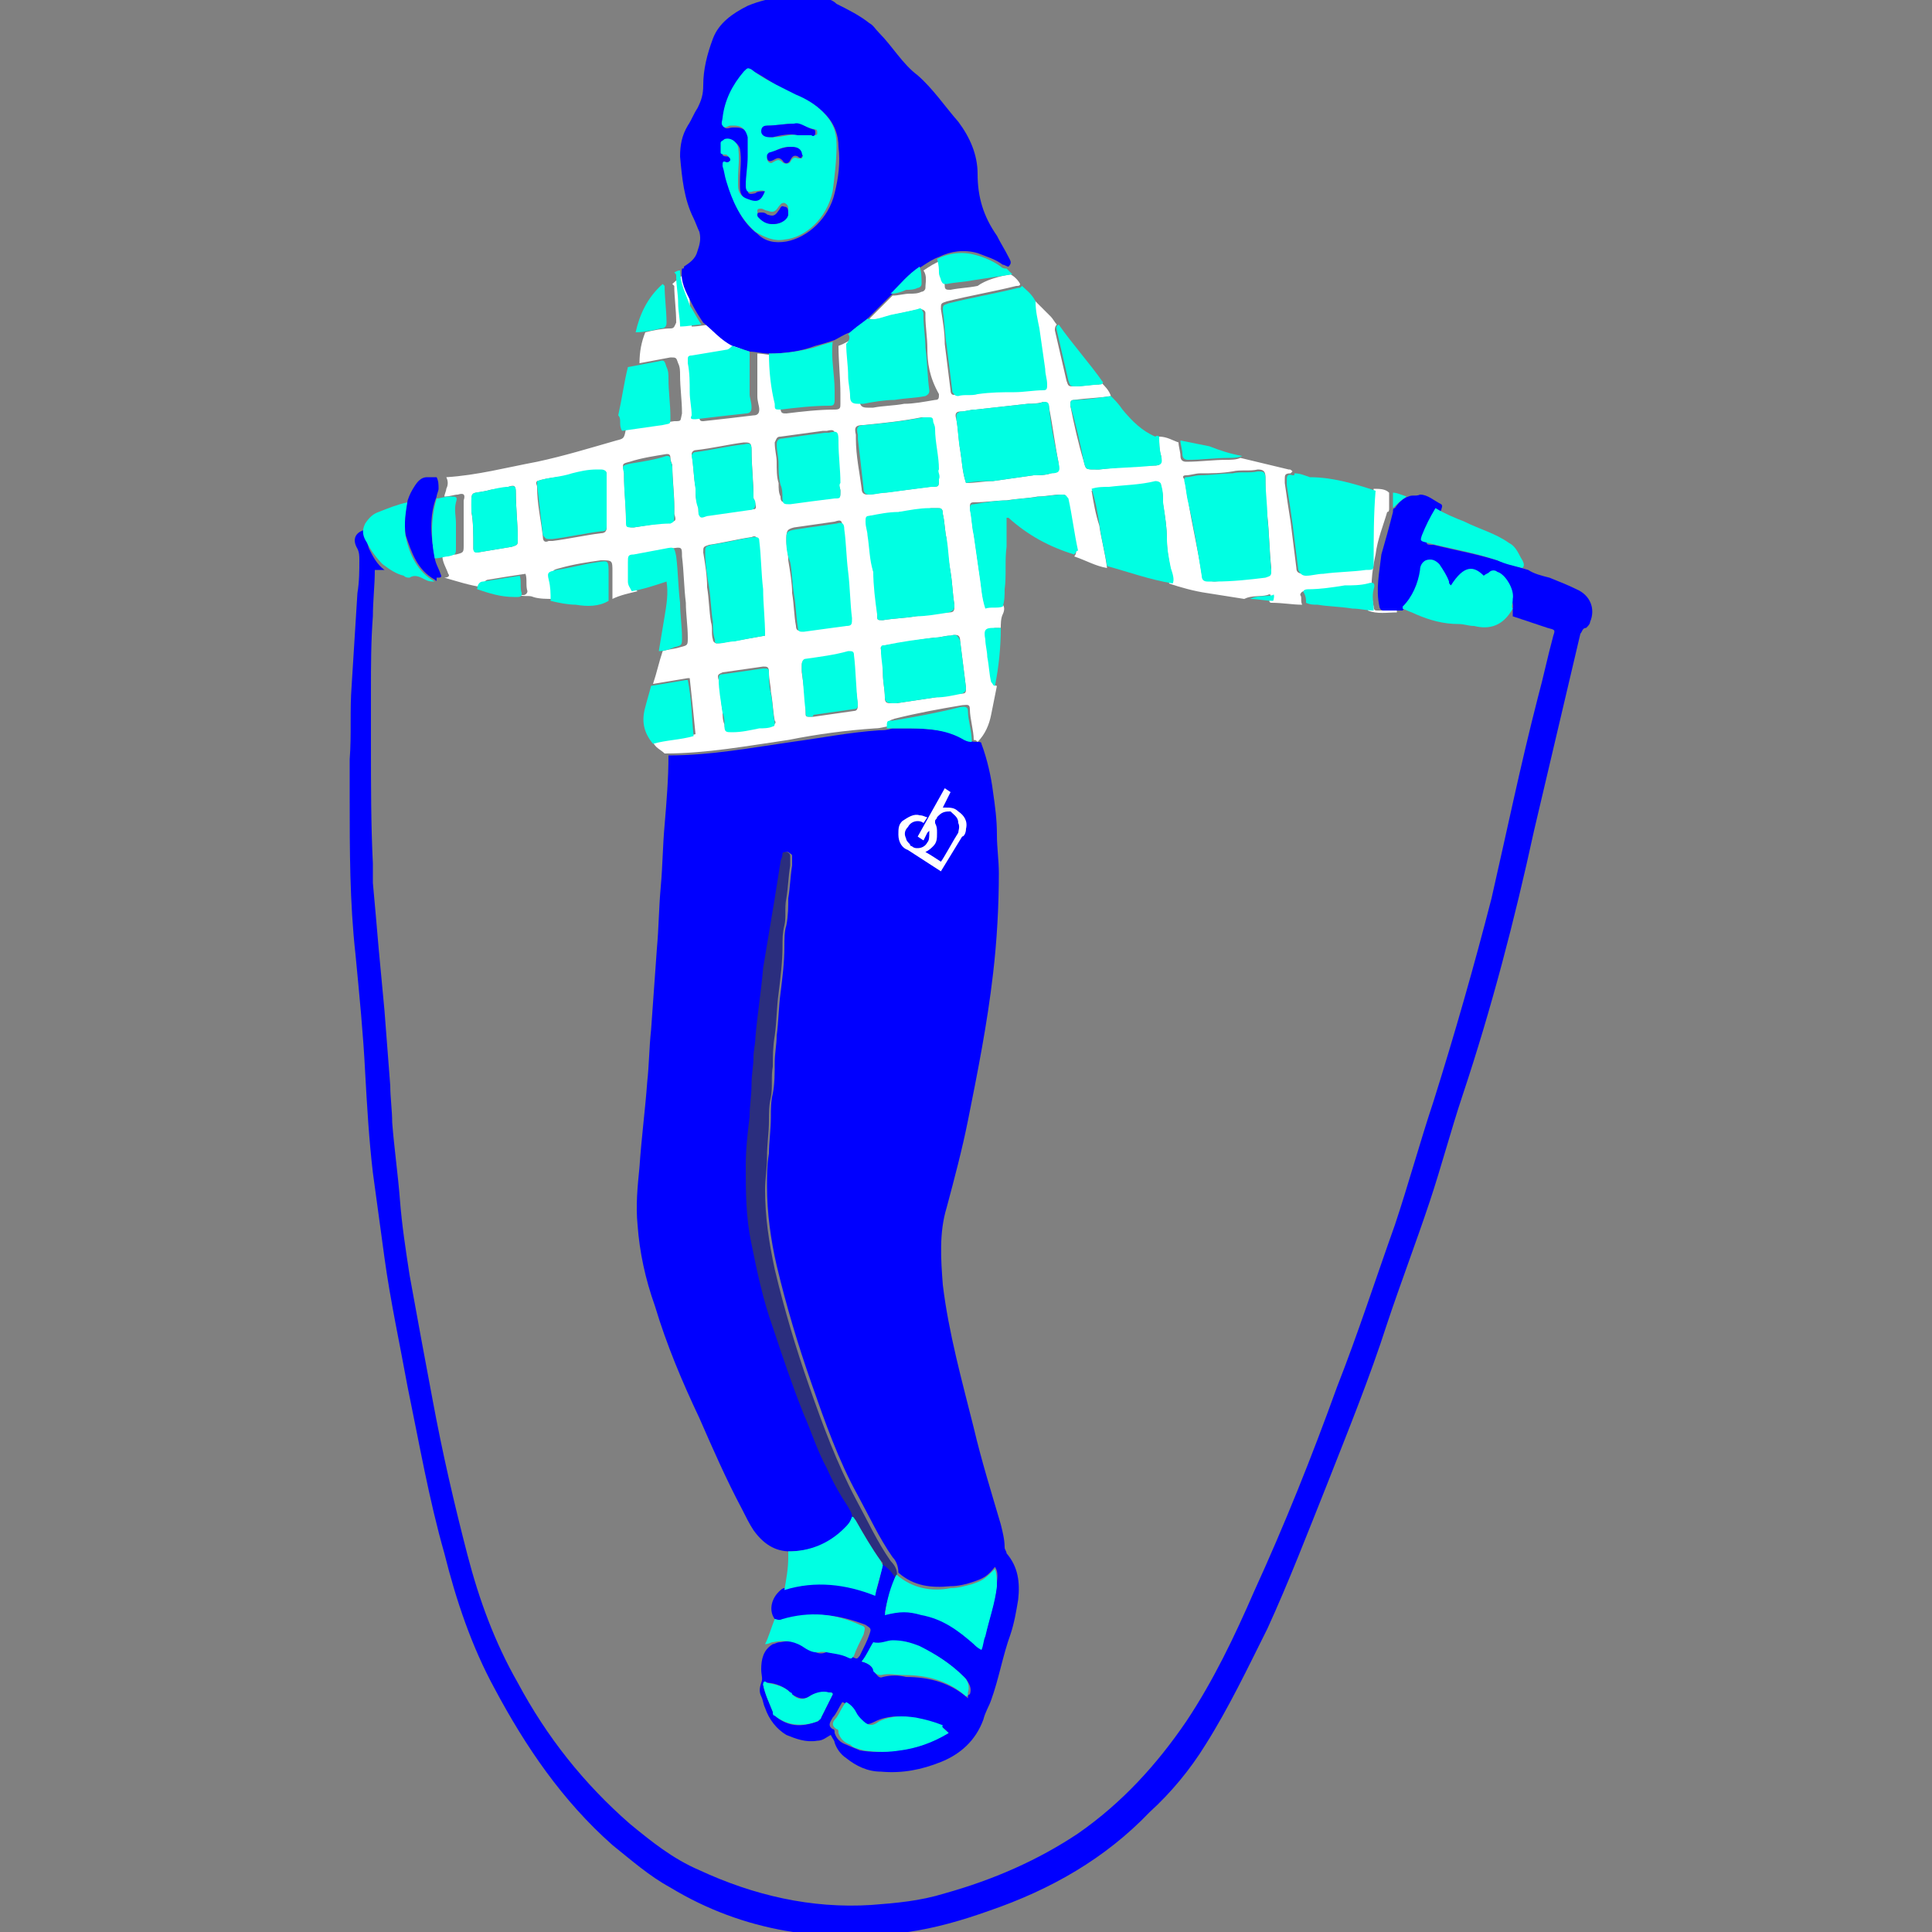 <?xml version="1.0" encoding="utf-8"?>
<!-- Generator: Adobe Illustrator 26.4.1, SVG Export Plug-In . SVG Version: 6.00 Build 0)  -->
<svg version="1.1" id="Layer_1" xmlns="http://www.w3.org/2000/svg" xmlns:xlink="http://www.w3.org/1999/xlink" x="0px" y="0px"
	 viewBox="0 0 100 100" style="enable-background:new 0 0 100 100;" xml:space="preserve">
<rect x="0" y="0" width="100" height="100" fill="#808080" stroke="none"/>
<style type="text/css">
	.st0{fill:#FFFFFF;}
	.st1{fill:#0000FF;}
	.st2{fill:#00FFE3;}
	.st3{fill:#2B2E7E;}
</style>
<g>
	<path class="st0" d="M24.4,26.5c0.1,0.5,0.1,1.2,0.1,1.9c0,0,0,0,0,0c0,0.1,0.1,0.2,0.2,0.2c0.6-0.1,1.2-0.2,1.8-0.3
		c0.3-0.1,0.3-0.1,0.3-0.4c0-0.8-0.1-1.6-0.1-2.4c0-0.4-0.1-0.4-0.4-0.3c-0.4,0.1-0.8,0.1-1.1,0.2C24.3,25.6,24.4,25.3,24.4,26.5
		 M37.2,35.2c0.1,0.5,0.1,1.1,0.2,1.6c0,0.2,0,0.5,0.1,0.7c0,0.3,0.1,0.3,0.4,0.3c0.5-0.1,0.9-0.1,1.4-0.2c0.2-0.1,0.5,0,0.7-0.1
		c0.1,0,0.2-0.1,0.1-0.2c-0.1-0.5-0.1-1-0.2-1.5c0-0.3-0.1-0.6-0.1-1c0-0.3-0.1-0.3-0.3-0.3c-0.7,0.1-1.4,0.2-2.1,0.3
		C37.2,34.9,37.1,34.9,37.2,35.2 M42,37.1c0,0,0.1,0,0.1,0c0.7-0.1,1.4-0.2,2.1-0.3c0.2,0,0.2-0.2,0.2-0.3c-0.1-0.8-0.2-1.7-0.2-2.5
		c0-0.2-0.1-0.3-0.3-0.2c-0.7,0.1-1.5,0.3-2.2,0.4c-0.2,0-0.2,0.1-0.2,0.3c0,0.1,0,0.2,0,0.3c0.1,0.7,0.2,1.4,0.2,2.1
		C41.7,37.1,41.7,37.1,42,37.1 M32.8,27.3c0.6-0.1,1.3-0.2,1.9-0.3c0.3,0,0.3-0.1,0.2-0.4c0-0.1,0-0.2,0-0.4c0-0.7-0.1-1.4-0.1-2.1
		c0-0.1-0.1-0.2-0.1-0.4c0-0.2-0.1-0.2-0.2-0.2c-0.6,0.1-1.3,0.2-1.9,0.4c-0.4,0.1-0.4,0.1-0.3,0.5c0,0.1,0,0.1,0,0.2
		c0,0.8,0.1,1.5,0.1,2.3C32.5,27.3,32.5,27.3,32.8,27.3 M39.1,26.1c0-0.1-0.1-0.2-0.1-0.4c0-0.8-0.1-1.6-0.1-2.4
		c0-0.4-0.1-0.4-0.4-0.4c-0.8,0.1-1.6,0.3-2.5,0.4c-0.1,0-0.2,0.1-0.2,0.2c0.1,0.6,0.1,1.2,0.2,1.7c0,0.3,0,0.6,0.1,0.9
		c0.1,0.2,0,0.4,0.1,0.5c0.2,0.1,0.3,0,0.5,0c0.7-0.1,1.4-0.2,2.1-0.3C39,26.4,39.2,26.4,39.1,26.1 M27.8,24.9c-0.1,0.1,0,0.2,0,0.3
		c0,0.9,0.2,1.7,0.3,2.6c0,0.2,0.1,0.3,0.3,0.2c0.1,0,0.1,0,0.2,0c0.8-0.1,1.7-0.3,2.5-0.4c0.2,0,0.3-0.1,0.3-0.3c0-0.6,0-1.2,0-1.8
		c0-0.3,0-0.6,0-0.9c0-0.2-0.1-0.3-0.3-0.2c-0.1,0-0.2,0-0.2,0c-0.4,0.1-0.8,0.1-1.3,0.2C29,24.7,28.4,24.7,27.8,24.9 M43.5,25.4
		c0-0.1-0.1-0.3-0.1-0.5c0-0.7-0.1-1.4-0.1-2.1c0,0,0-0.1,0-0.1c-0.1-0.4-0.1-0.5-0.5-0.4c-0.1,0-0.1,0-0.2,0
		c-0.7,0.1-1.5,0.2-2.2,0.3c-0.2,0-0.2,0.1-0.3,0.3c0,0.4,0.1,0.7,0.1,1c0,0.4,0,0.8,0.1,1.1c0,0.3,0,0.5,0.1,0.7
		c0,0.3,0.1,0.3,0.4,0.3c0.8-0.1,1.6-0.2,2.3-0.3C43.5,25.8,43.5,25.8,43.5,25.4 M46.2,36.4c0,0,0.1,0,0.2,0c0.7-0.1,1.3-0.2,2-0.3
		c0.5-0.1,0.9-0.2,1.4-0.2c0.2,0,0.2-0.1,0.2-0.3c-0.1-0.8-0.2-1.6-0.3-2.4c0-0.3-0.1-0.4-0.5-0.3c-0.3,0-0.5,0.1-0.8,0.1
		c-0.9,0.1-1.8,0.3-2.6,0.4c-0.3,0.1-0.2,0.1-0.2,0.3c0.1,0.4,0.1,0.8,0.1,1.2c0,0.4,0.1,0.8,0.1,1.2C45.8,36.4,45.9,36.4,46.2,36.4
		 M48.6,24.8c0-0.2-0.1-0.3-0.1-0.5c0-0.7-0.2-1.4-0.2-2.1c0-0.1-0.1-0.2-0.1-0.4c0-0.1-0.1-0.2-0.2-0.2c-0.1,0-0.2,0-0.3,0
		c-1,0.2-2,0.3-3,0.4c-0.4,0-0.5,0.1-0.4,0.5c0,0.1,0,0.1,0,0.2c0,0.9,0.2,1.8,0.3,2.6c0,0.2,0.1,0.3,0.3,0.3c0.3,0,0.6-0.1,0.9-0.1
		c0.8-0.1,1.6-0.2,2.3-0.3C48.6,25.2,48.6,25.2,48.6,24.8 M39.6,32.9c-0.1-0.9-0.1-1.7-0.2-2.4c-0.1-0.8-0.1-1.7-0.2-2.5
		c0-0.2-0.1-0.3-0.3-0.2c-0.7,0.1-1.5,0.3-2.2,0.4c-0.3,0.1-0.3,0.1-0.3,0.4c0.1,0.6,0.2,1.2,0.2,1.8c0.1,0.6,0.1,1.2,0.2,1.8
		c0.1,0.3,0,0.6,0.1,0.9c0,0.1,0.1,0.2,0.2,0.2c0.3,0,0.5-0.1,0.8-0.1C38.5,33.1,39,33,39.6,32.9 M40.7,28c0,0.3,0.1,0.6,0.1,1
		c0.1,0.6,0.2,1.2,0.2,1.7c0.1,0.6,0.1,1.2,0.2,1.7c0,0.2,0.1,0.3,0.3,0.2c0.7-0.1,1.5-0.2,2.2-0.3c0.3,0,0.3-0.1,0.3-0.4
		c-0.1-0.8-0.1-1.6-0.2-2.4c-0.1-0.7-0.1-1.4-0.2-2.2c0-0.4-0.1-0.4-0.4-0.3c-0.7,0.1-1.4,0.2-2.1,0.3C40.7,27.4,40.7,27.5,40.7,28
		 M50,25c0.5,0,1-0.1,1.4-0.1c0.7-0.1,1.4-0.2,2.1-0.3c0.3,0,0.6,0,0.9-0.1c0.4-0.1,0.4-0.1,0.4-0.5c-0.2-1-0.3-1.9-0.5-2.9
		c0-0.2-0.1-0.3-0.3-0.3c-0.3,0.1-0.6,0.1-0.8,0.1c-0.9,0.1-1.8,0.2-2.7,0.3c-0.3,0-0.5,0.1-0.8,0.1c-0.2,0-0.3,0.1-0.2,0.4
		c0.1,0.5,0.1,1,0.2,1.6C49.8,23.9,49.8,24.4,50,25 M62.9,30.1c0.8-0.1,1.7-0.2,2.6-0.3c0.3,0,0.3-0.1,0.3-0.4
		c-0.1-0.9-0.1-1.8-0.2-2.7c-0.1-0.7-0.1-1.3-0.1-2c0-0.3-0.1-0.4-0.4-0.4c-0.4,0.1-0.9,0-1.3,0.1c-0.6,0.1-1.1,0.1-1.7,0.1
		c-0.2,0-0.5,0.1-0.7,0.1c-0.2,0-0.2,0.1-0.1,0.2c0.1,0.4,0.1,0.7,0.2,1.1c0.2,1.3,0.5,2.5,0.7,3.8c0,0.2,0.1,0.3,0.3,0.3
		C62.7,30.1,62.8,30.1,62.9,30.1 M48.5,26.3c-0.1,0-0.2,0-0.3,0c-0.5,0.1-1.1,0.2-1.6,0.2c-0.5,0.1-1,0.2-1.5,0.2
		c-0.2,0-0.2,0.1-0.2,0.3c0,0.2,0.1,0.4,0.1,0.7c0.1,0.6,0.1,1.2,0.2,1.9c0.1,0.7,0.2,1.5,0.2,2.2c0,0.3,0,0.3,0.3,0.3
		c0.6-0.1,1.1-0.1,1.7-0.2c0.6-0.1,1.1-0.2,1.7-0.2c0.3,0,0.3-0.1,0.3-0.4c-0.1-0.6-0.1-1.1-0.2-1.7C49.1,29,49,28.4,49,27.9
		c-0.1-0.4-0.1-0.9-0.2-1.3C48.8,26.3,48.7,26.3,48.5,26.3 M52.3,14.2c0.2,0.1,0.4,0.3,0.5,0.5c0,0.1-0.1,0.1-0.2,0.1
		c-1.2,0.3-2.4,0.5-3.6,0.8c-0.3,0.1-0.3,0.1-0.3,0.4c0.1,0.6,0.2,1.2,0.2,1.8c0.1,0.8,0.2,1.6,0.3,2.4c0,0.2,0.1,0.3,0.3,0.2
		c0.3-0.1,0.7,0,1-0.1c0.6-0.1,1.2-0.1,1.9-0.1c0.5,0,1-0.1,1.5-0.1c0.2,0,0.2,0,0.2-0.3c0-0.3-0.1-0.5-0.1-0.8
		c-0.1-0.7-0.2-1.4-0.3-2.1c-0.1-0.5-0.2-0.9-0.2-1.4c0.3,0.3,0.6,0.6,0.9,0.9c0.1,0.1,0.2,0.3,0.3,0.4c-0.1,0.1-0.1,0.2-0.1,0.3
		c0.2,0.9,0.4,1.7,0.6,2.6c0.1,0.3,0.1,0.3,0.4,0.3c0.4,0,0.9-0.1,1.3-0.1c0,0,0.1-0.1,0.1-0.1c0.2,0.2,0.4,0.4,0.5,0.7
		c-0.6,0.1-1.2,0.1-1.9,0.2c-0.2,0-0.2,0.1-0.2,0.3c0.2,1,0.4,1.9,0.7,2.9c0.1,0.4,0.1,0.4,0.6,0.4c0.1,0,0.1,0,0.2,0
		c0.9-0.1,1.8-0.2,2.8-0.2c0.4,0,0.4-0.1,0.4-0.5c-0.1-0.3-0.1-0.6-0.1-1c0.4,0,0.7,0.2,1,0.3c0,0.2,0.1,0.5,0.1,0.7
		c0,0.2,0.1,0.3,0.3,0.3c0.7,0,1.4-0.1,2.1-0.1c0.2,0,0.5,0,0.7-0.1c0.8,0.2,1.7,0.4,2.5,0.6c0.1,0,0.1,0,0.2,0.1
		c0,0-0.1,0.1-0.1,0.1c-0.3,0-0.3,0.1-0.3,0.3c0,0.1,0,0.2,0,0.2c0.1,0.7,0.2,1.4,0.3,2c0.1,0.8,0.2,1.6,0.3,2.4
		c0,0.2,0.1,0.3,0.4,0.3c0.3,0,0.6-0.1,0.9-0.1c0.7,0,1.5-0.1,2.2-0.2c0.4,0,0.4,0,0.4-0.4c0-1.2,0-2.5,0.1-3.7c0.3,0,0.6,0,0.8,0.2
		c0,0.3,0,0.5,0,0.8c0,0.1,0,0.2-0.1,0.2c-0.2,0.7-0.5,1.4-0.6,2.2c-0.2,0.9-0.3,1.8-0.1,2.7c0,0.2,0.1,0.2,0.2,0.2c0.3,0,0.7,0,1,0
		c0,0,0,0,0,0.1c-0.5,0-1,0.1-1.5-0.1c0-0.3,0-0.7,0.1-1c0.1-0.2,0-0.3-0.3-0.3c-0.4,0.1-0.8,0.1-1.2,0.1c-0.6,0.1-1.3,0.2-1.9,0.2
		c-0.1,0-0.2,0.1-0.2,0.2c0.1,0.1,0,0.3,0.1,0.5c-0.5,0-1-0.1-1.6-0.1c0,0-0.1,0-0.1-0.1c0.1-0.3,0.1-0.4-0.1-0.3
		c-0.4,0.1-0.8,0-1.2,0.2c-0.6-0.1-1.3-0.2-1.9-0.3c-0.7-0.1-1.4-0.3-2-0.5c0.2-0.2,0.1-0.4,0.1-0.7c-0.1-0.5-0.2-1-0.2-1.5
		c0-0.7-0.1-1.3-0.2-1.9c0-0.3,0-0.6-0.1-0.9c0-0.2-0.1-0.3-0.3-0.2c-0.8,0.1-1.6,0.2-2.4,0.3c-0.3,0-0.6,0.1-0.9,0.1
		c0.1,0.6,0.2,1.2,0.4,1.8c0.1,0.7,0.3,1.4,0.4,2.2c-0.6-0.1-1.1-0.4-1.7-0.6c0.1-0.1,0.1-0.2,0.1-0.3c-0.2-0.9-0.3-1.8-0.5-2.7
		c0-0.2-0.1-0.2-0.3-0.2c-0.4,0-0.8,0.1-1.2,0.1c-0.5,0.1-1,0.1-1.6,0.2C51.6,25.9,51,26,50.4,26c-0.2,0-0.2,0.1-0.2,0.3
		c0.1,0.4,0.1,0.9,0.2,1.3c0.1,0.7,0.2,1.4,0.3,2.1c0.1,0.5,0.1,1.1,0.3,1.7c0.3-0.1,0.6,0,0.9-0.1c0.1,0.1,0.1,0.3,0,0.5
		c-0.1,0.2-0.1,0.5-0.1,0.7c-0.1,0-0.2,0-0.3,0c-0.5,0.1-0.5,0.2-0.4,0.6c0.1,0.3,0.1,0.6,0.1,0.9c0.1,0.4,0.1,0.8,0.2,1.3
		c0,0.1,0.1,0.2,0.2,0.2c-0.1,0.5-0.2,1-0.3,1.5c-0.1,0.5-0.3,1-0.7,1.4c-0.1-0.1-0.1-0.1-0.2-0.1c0-0.5-0.2-1.1-0.2-1.6
		c0-0.3-0.2-0.2-0.4-0.2c-1.2,0.2-2.3,0.4-3.5,0.7c-0.3,0.1-0.3,0.1-0.3,0.4c-0.2,0-0.4,0.1-0.7,0.1c-1.5,0.1-3,0.3-4.5,0.6
		c-2.1,0.3-4.2,0.7-6.4,0.7c-0.2-0.2-0.5-0.3-0.6-0.6c0.7-0.1,1.4-0.2,2.2-0.4c-0.1-1-0.2-2-0.3-2.9c-0.1,0-0.1,0-0.1,0
		c-0.6,0.1-1.2,0.2-1.8,0.3c0.2-0.6,0.3-1.1,0.5-1.7c0.3-0.1,0.6-0.1,0.9-0.2c0.4-0.1,0.4-0.1,0.4-0.5c0-0.6-0.1-1.2-0.1-1.8
		c-0.1-0.8-0.1-1.6-0.2-2.4c0-0.5,0-0.5-0.6-0.4c-0.5,0.1-1.1,0.2-1.6,0.3c-0.3,0.1-0.3,0.1-0.3,0.4c0,0.3,0,0.6,0,1
		c0,0.2,0,0.4,0.2,0.5c-0.4,0.1-0.9,0.2-1.3,0.4c0-0.5,0-0.9,0-1.4c0-0.6,0-0.6-0.6-0.6c-0.7,0.1-1.4,0.2-2.1,0.4
		c-0.4,0.1-0.4,0.1-0.4,0.5c0.1,0.4,0.1,0.7,0.1,1.1c-0.4,0-0.8,0-1.1-0.1c-0.2-0.1-0.5,0-0.7-0.1c0.1,0,0.2,0,0.2,0
		c0.1,0,0.2-0.1,0.2-0.2c-0.1-0.3,0-0.6-0.1-0.9c-0.7,0.1-1.3,0.2-1.9,0.3c-0.2,0-0.3,0.2-0.3,0.4c-0.7-0.1-1.3-0.3-2-0.5
		c0.2,0,0.3-0.1,0.2-0.2c-0.1-0.3-0.3-0.6-0.3-0.9c0.2,0,0.5-0.1,0.7-0.1c0.4-0.1,0.4-0.1,0.4-0.5c0-0.4,0-0.8,0-1.2
		c0-0.4,0-0.7,0-1.1c0.1-0.3,0-0.4-0.3-0.3c-0.2,0-0.4,0.1-0.7,0.1c0-0.1,0.1-0.3,0.1-0.4c0.1-0.2,0.1-0.4,0-0.6
		c1.6-0.1,3.1-0.5,4.7-0.8c1.4-0.3,2.7-0.7,4.1-1.1c0.4-0.1,0.4-0.1,0.5-0.6c0-0.3,0-0.6,0.2-0.9c0.2,0.2,0,0.5,0.2,0.8
		c0.7-0.1,1.4-0.2,2.1-0.3c0.4,0,0.3,0,0.4-0.4c0-0.7-0.1-1.3-0.1-2c0-0.2,0-0.4-0.1-0.6c-0.1-0.3-0.1-0.3-0.4-0.3
		c-0.5,0.1-1.1,0.2-1.6,0.3c0-0.6,0.1-1.1,0.3-1.6c0.4-0.1,0.9-0.2,1.3-0.2c0.2,0,0.2-0.1,0.3-0.3c0-0.7-0.1-1.3-0.1-1.9
		c0,0-0.1-0.1-0.1-0.1c0.2-0.2,0.5-0.4,0.7-0.6c0.1,0,0.1,0.1,0.1,0.2c0,0.5,0.1,0.9,0.1,1.4c0,0.4,0.1,0.8,0.1,1.2
		c0.4,0,0.7-0.1,1.1-0.1c0.5,0.4,0.9,0.9,1.5,1.2c-0.1,0.1-0.2,0.1-0.4,0.2c-0.6,0.1-1.2,0.2-1.8,0.3c-0.2,0-0.2,0.1-0.2,0.2
		c0,0.1,0,0.2,0,0.2c0.1,0.5,0.1,1,0.1,1.5c0,0.4,0.1,0.8,0.1,1.2c0,0.2,0.1,0.2,0.2,0.2c0.9-0.1,1.8-0.2,2.6-0.3
		c0.2,0,0.3-0.1,0.3-0.3c0-0.2-0.1-0.4-0.1-0.7c0-0.7,0-1.5,0-2.2c0.3,0,0.7,0.1,1,0.1c0,0.9,0.1,1.8,0.2,2.7c0,0.3,0.1,0.3,0.3,0.3
		c0.8-0.1,1.7-0.2,2.5-0.2c0.3,0,0.3-0.1,0.3-0.3c0-0.2,0-0.3,0-0.5c0-0.8-0.1-1.7-0.1-2.5c0.3-0.1,0.6-0.3,0.8-0.4
		c0,0.2,0.1,0.3,0.1,0.5c0,0.6,0.1,1.1,0.1,1.7c0,0.3,0.1,0.7,0.1,1c0,0.3,0.1,0.4,0.4,0.4c0.1,0,0.2,0,0.3,0
		c0.5-0.1,1.1-0.1,1.6-0.2c0.5,0,1-0.1,1.6-0.2c0.2,0,0.2-0.1,0.2-0.3C48.1,19.5,48,18.8,48,18c0-0.5-0.1-1.1-0.1-1.6
		c0-0.1,0-0.2,0-0.2c0-0.1-0.1-0.2-0.3-0.2c-0.5,0.1-0.9,0.2-1.4,0.3c-0.4,0.1-0.8,0.3-1.2,0.2c0.4-0.4,0.8-0.8,1.2-1.2
		c0.3,0,0.6-0.1,0.9-0.1c0.2,0,0.4,0,0.6-0.1c0.1,0,0.2-0.1,0.2-0.2c0-0.3,0.1-0.6-0.1-0.9c0.3-0.2,0.6-0.4,0.9-0.5
		c0.1,0.3,0.1,0.6,0.1,0.9c0,0.1,0.1,0.2,0.1,0.4c0,0.2,0.1,0.2,0.3,0.2c0.5-0.1,0.9-0.1,1.4-0.2C51,14.5,51.7,14.3,52.3,14.2"/>
	<path class="st1" d="M72.6,31.6c-0.3,0-0.7,0-1,0c-0.1,0-0.2-0.1-0.2-0.2c-0.2-0.9,0-1.8,0.1-2.7c0.2-0.7,0.4-1.4,0.6-2.2
		c0-0.1,0-0.2,0.1-0.2c0.2-0.3,0.4-0.5,0.7-0.6c0.2-0.1,0.4,0,0.6-0.1c0.4,0,0.7,0.3,1.1,0.5c0.1,0.1,0,0.2,0,0.3
		c-0.3,0.4-0.5,0.9-0.7,1.4c-0.1,0.4-0.1,0.4,0.3,0.4c1.2,0.3,2.4,0.5,3.6,0.9c0.4,0.1,0.9,0.3,1.3,0.4c0.3,0.2,0.7,0.3,1.1,0.4
		c0.5,0.2,1,0.4,1.4,0.6c0.7,0.3,1,1,0.7,1.7c0,0.1-0.1,0.2-0.2,0.3c-0.2,0-0.2,0.2-0.3,0.3c-0.8,3.4-1.6,6.8-2.4,10.2
		c-1,4.6-2.2,9.2-3.7,13.7c-0.6,1.8-1.1,3.7-1.7,5.5c-0.7,2.1-1.5,4.2-2.2,6.3c-0.9,2.8-2,5.5-3.1,8.3c-1,2.5-2,5.1-3.1,7.5
		c-1,2-2,4.1-3.2,6c-0.8,1.3-1.8,2.5-2.9,3.5c-2.3,2.4-5.1,4-8.3,5.1c-1.4,0.5-2.8,0.9-4.2,1.1c-4.3,0.6-8.5,0-12.3-2.3
		c-1.1-0.6-2-1.4-3-2.2c-2.6-2.3-4.5-5.1-6.1-8.1c-1.2-2.2-2-4.6-2.6-7c-0.8-2.8-1.3-5.7-1.9-8.6c-0.4-2.2-0.9-4.5-1.2-6.7
		c-0.2-1.5-0.4-2.9-0.6-4.4c-0.2-1.7-0.3-3.4-0.4-5.2c-0.1-2-0.3-4-0.5-6.1c-0.3-2.7-0.3-5.4-0.3-8.1c0-0.7,0-1.4,0-2
		c0.1-1.3,0-2.5,0.1-3.8c0.1-1.6,0.2-3.2,0.3-4.8c0.1-0.6,0.1-1.2,0.1-1.7c0-0.2,0-0.4-0.1-0.6c-0.3-0.5-0.1-0.9,0.5-1
		c-0.1,0.4,0,0.7,0.1,1c0.2,0.4,0.4,0.8,0.8,1.1c-0.2,0-0.3,0-0.5,0c0,0.8-0.1,1.6-0.1,2.4c-0.1,1.3-0.1,2.6-0.1,3.8c0,1,0,2,0,2.9
		c0,2,0,4.1,0.1,6.1c0,0.3,0,0.6,0,1c0.1,1.1,0.2,2.2,0.3,3.4c0.1,1.1,0.2,2.1,0.3,3.2c0.1,1.3,0.2,2.6,0.3,3.9
		c0,0.6,0.1,1.3,0.1,1.9c0.1,1.3,0.3,2.7,0.4,4c0.1,1.3,0.3,2.6,0.5,3.9c0.4,2.2,0.8,4.4,1.2,6.5c0.5,2.7,1.1,5.3,1.8,8
		c0.6,2.3,1.4,4.5,2.6,6.6c1.5,2.8,3.4,5.2,5.8,7.3c1.1,0.9,2.2,1.8,3.6,2.4c2.8,1.3,5.8,2,8.9,1.8c1.3-0.1,2.5-0.2,3.8-0.6
		c2.5-0.7,4.8-1.7,6.9-3.1c2.3-1.6,4.1-3.6,5.6-5.8c1.4-2.1,2.5-4.4,3.5-6.7c1.6-3.5,3-7,4.3-10.6c1.1-2.8,2-5.6,3-8.4
		c0.7-2.1,1.3-4.3,2-6.4c1.1-3.5,2.1-7,3-10.5c0.8-3.5,1.5-6.9,2.4-10.4c0.3-1.1,0.5-2.1,0.8-3.2c0.1-0.3,0.1-0.3-0.3-0.4
		c-0.6-0.2-1.2-0.4-1.8-0.6c0-0.1,0-0.3,0-0.4c0.1-0.4-0.4-1.2-0.8-1.4c-0.2,0-0.3,0-0.4,0c-0.1,0-0.2,0.1-0.3,0.2
		c-0.5-0.5-1-0.6-1.7,0.5c0-0.1,0-0.1-0.1-0.2c-0.1-0.3-0.2-0.6-0.5-0.9c-0.2-0.2-0.4-0.3-0.7-0.2c-0.3,0.1-0.3,0.3-0.3,0.5
		C73.3,30.4,73.1,31,72.6,31.6"/>
	<path class="st1" d="M39.6,9.9c-0.2,0.5-0.4,0.6-0.8,0.5c-0.3-0.1-0.5-0.3-0.5-0.7c0-0.1,0-0.2,0-0.3c0-0.6,0.1-1.1,0-1.7
		c-0.1-0.3-0.4-0.5-0.7-0.4c-0.1,0-0.2,0.1-0.2,0.2c0,0.2,0,0.4,0,0.5c0,0.1,0.2,0.1,0.3,0.1c0,0,0.1,0.1,0.1,0.1
		c0.1,0,0.1,0.1,0.1,0.2c0,0.1-0.1,0.1-0.2,0.1c-0.2,0-0.2,0.1-0.2,0.2c0.1,0.3,0.1,0.5,0.2,0.8c0.3,1,0.6,1.9,1.5,2.6
		c0.4,0.4,0.9,0.5,1.5,0.4c1.1-0.2,2.2-1.2,2.5-2.5c0.2-0.8,0.3-1.6,0.2-2.4c0-0.6-0.2-1.2-0.7-1.7c-0.4-0.4-0.8-0.7-1.4-0.9
		c-0.2-0.1-0.4-0.2-0.6-0.3c-0.6-0.3-1.1-0.7-1.7-1c-0.2-0.2-0.3-0.2-0.4,0.1c-0.6,0.7-0.9,1.5-1.1,2.4c0,0.1-0.1,0.3,0,0.4
		c0.1,0.1,0.3,0,0.4,0c0.1,0,0.1,0,0.2,0c0.4,0,0.6,0.2,0.7,0.6c0.1,0.3,0.1,0.6,0,1c0,0.5-0.1,1-0.1,1.5c0,0.3,0,0.4,0.4,0.3
		C39.2,9.9,39.4,9.9,39.6,9.9 M39.8,18.3c-0.3,0-0.7-0.1-1-0.1c-0.3-0.1-0.6-0.2-0.9-0.3c-0.6-0.3-1-0.8-1.5-1.2
		c-0.2-0.3-0.4-0.6-0.6-1c-0.3-0.6-0.6-1.1-0.5-1.8l0,0c0.1,0,0.1,0,0.1-0.1c0.3-0.2,0.6-0.4,0.7-0.8c0.1-0.3,0.2-0.6,0.1-1
		c-0.1-0.2-0.2-0.5-0.3-0.7c-0.5-1-0.6-2.1-0.7-3.2c0-0.6,0.1-1.1,0.4-1.6c0.2-0.3,0.3-0.6,0.5-0.9c0.2-0.4,0.3-0.7,0.3-1.2
		c0-0.8,0.2-1.6,0.5-2.4c0.3-0.8,1-1.3,1.8-1.7c1.2-0.5,2.5-0.6,3.8-0.4c0.3,0,0.6,0.1,0.8,0.3c0.6,0.3,1.2,0.6,1.7,1
		c0.2,0.1,0.3,0.3,0.5,0.5c0.7,0.7,1.2,1.6,2,2.2c0.8,0.7,1.4,1.6,2.1,2.4c0.6,0.8,1,1.7,1,2.7c0,1.2,0.3,2.2,1,3.2
		c0.2,0.4,0.4,0.7,0.6,1.1c0.1,0.2,0.2,0.3,0,0.5c-0.1,0-0.2-0.1-0.3-0.1c-0.4-0.3-0.8-0.4-1.3-0.6c-0.7-0.2-1.4-0.1-2,0.2
		c-0.3,0.1-0.6,0.3-0.9,0.5c-0.6,0.3-1.1,0.9-1.5,1.4c-0.4,0.4-0.8,0.8-1.2,1.2c-0.3,0.3-0.6,0.5-1,0.8c-0.3,0.1-0.6,0.3-0.8,0.4
		c-0.3,0.1-0.6,0.2-1,0.3C41.4,18.2,40.6,18.3,39.8,18.3"/>
	<path class="st2" d="M53.6,15.6c0,0.5,0.1,0.9,0.2,1.4c0.1,0.7,0.2,1.4,0.3,2.1c0,0.3,0.1,0.5,0.1,0.8c0,0.2,0,0.3-0.2,0.3
		c-0.5,0-1,0.1-1.5,0.1c-0.6,0-1.2,0-1.9,0.1c-0.3,0.1-0.7,0-1,0.1c-0.2,0-0.2-0.1-0.3-0.2c-0.1-0.8-0.2-1.6-0.3-2.4
		c-0.1-0.6-0.1-1.2-0.2-1.8c0-0.3,0-0.3,0.3-0.4c1.2-0.3,2.4-0.5,3.6-0.8c0.1,0,0.1,0,0.2-0.1C53.1,15,53.4,15.2,53.6,15.6"/>
	<path class="st2" d="M71.2,25.4c-0.1,1.2-0.1,2.5-0.1,3.7c0,0.4,0,0.4-0.4,0.4c-0.7,0.1-1.5,0.1-2.2,0.2c-0.3,0-0.6,0.1-0.9,0.1
		c-0.2,0-0.3-0.1-0.4-0.3c-0.1-0.8-0.2-1.6-0.3-2.4c-0.1-0.7-0.2-1.4-0.3-2c0-0.1,0-0.2,0-0.2c0-0.2,0-0.4,0.3-0.3
		c0.1,0,0.1,0,0.1-0.1c0.3,0,0.5,0.1,0.8,0.2C68.9,24.7,70,25,71.2,25.4C71.2,25.3,71.2,25.4,71.2,25.4L71.2,25.4z"/>
	<path class="st2" d="M60,22.6c0,0.3,0,0.6,0.1,1c0.1,0.4,0,0.5-0.4,0.5c-0.9,0.1-1.9,0.1-2.8,0.2c-0.1,0-0.1,0-0.2,0
		c-0.5,0-0.5,0-0.6-0.4c-0.2-1-0.4-1.9-0.7-2.9c0-0.2,0-0.3,0.2-0.3c0.6,0,1.2-0.1,1.9-0.2c0.2,0.2,0.4,0.4,0.6,0.7
		c0.5,0.6,1,1.1,1.7,1.4C59.9,22.5,60,22.6,60,22.6"/>
	<path class="st2" d="M32.5,19c0.5-0.1,1.1-0.2,1.6-0.3c0.3-0.1,0.3,0,0.4,0.3c0.1,0.2,0.1,0.4,0.1,0.6c0,0.7,0.1,1.3,0.1,2
		c0,0.4,0,0.3-0.4,0.4c-0.7,0.1-1.4,0.2-2.1,0.3c-0.2-0.3,0-0.6-0.2-0.8C32.2,20.6,32.3,19.8,32.5,19"/>
	<path class="st2" d="M19.8,29.2c-0.3-0.3-0.6-0.7-0.8-1.1c-0.2-0.3-0.3-0.6-0.1-1c0.2-0.3,0.4-0.5,0.7-0.6c0.5-0.2,1-0.4,1.5-0.5
		c-0.1,0.6-0.2,1.2-0.1,1.8c0.2,0.9,0.6,1.8,1.5,2.3c-0.2,0-0.3,0-0.5-0.1c-0.2-0.1-0.5-0.3-0.8-0.1c-0.1,0-0.2,0-0.3-0.1
		C20.5,29.7,20.2,29.5,19.8,29.2"/>
	<path class="st2" d="M78.8,29.4c-0.4-0.1-0.9-0.2-1.3-0.4c-1.2-0.4-2.4-0.6-3.6-0.9c-0.4-0.1-0.4-0.1-0.3-0.4
		c0.2-0.5,0.4-0.9,0.7-1.4c0.5,0.3,1,0.5,1.5,0.7c0.8,0.4,1.6,0.6,2.3,1.1c0.4,0.2,0.5,0.6,0.7,0.9C78.9,29.2,78.9,29.3,78.8,29.4"
		/>
	<path class="st1" d="M22.5,30c-0.9-0.5-1.2-1.4-1.5-2.3c-0.1-0.6,0-1.2,0.1-1.8c0.1-0.3,0.2-0.5,0.4-0.8c0.2-0.3,0.4-0.4,0.6-0.4
		c0.2,0,0.4,0,0.5,0c0.1,0.2,0.1,0.4,0.1,0.6c0,0.1-0.1,0.3-0.1,0.4c-0.4,1-0.3,2.1-0.1,3.1c0,0.3,0.2,0.6,0.3,0.9
		c0.1,0.2,0,0.2-0.2,0.2C22.6,30.1,22.6,30.1,22.5,30"/>
	<path class="st2" d="M48.5,13.4c0.6-0.3,1.3-0.4,2-0.2c0.4,0.1,0.9,0.3,1.3,0.6c0.1,0.1,0.2,0.1,0.3,0.1c0.1,0.1,0.2,0.2,0.3,0.3
		c-0.7,0.1-1.3,0.2-2,0.3c-0.5,0.1-0.9,0.1-1.4,0.2c-0.2,0-0.2,0-0.3-0.2c0-0.1-0.1-0.2-0.1-0.4C48.6,14,48.6,13.7,48.5,13.4"/>
	<path class="st2" d="M57.1,19.8c0,0-0.1,0.1-0.1,0.1c-0.4,0-0.9,0.1-1.3,0.1c-0.3,0-0.3,0-0.4-0.3c-0.2-0.9-0.4-1.7-0.6-2.6
		c0-0.1-0.1-0.2,0.1-0.3C55.5,17.8,56.4,18.8,57.1,19.8"/>
	<path class="st2" d="M34.3,14.7c0,0,0.1,0.1,0.1,0.1c0,0.6,0.1,1.3,0.1,1.9c0,0.2-0.1,0.3-0.3,0.3c-0.4,0.1-0.9,0.2-1.3,0.2
		C33.1,16.3,33.5,15.4,34.3,14.7"/>
	<path class="st2" d="M64.3,23.6c-0.2,0.1-0.5,0.1-0.7,0.1c-0.7,0-1.4,0.1-2.1,0.1c-0.2,0-0.3-0.1-0.3-0.3c0-0.2-0.1-0.5-0.1-0.7
		c0.5,0.1,1,0.2,1.5,0.3C63.1,23.3,63.7,23.5,64.3,23.6"/>
	<path class="st2" d="M35.2,14c0,0.7,0.3,1.2,0.5,1.8c0.2,0.3,0.4,0.7,0.6,1c-0.3,0-0.7,0.1-1.1,0.1c0-0.4-0.1-0.8-0.1-1.2
		c0-0.5-0.1-0.9-0.1-1.4c0-0.1,0-0.1-0.1-0.2C35.1,14,35.1,14,35.2,14"/>
	<path class="st2" d="M72.8,25.7c-0.3,0.2-0.5,0.4-0.7,0.6c0-0.3,0-0.5,0-0.8C72.3,25.5,72.5,25.6,72.8,25.7"/>
	<path class="st2" d="M35.3,13.9C35.3,14,35.3,14,35.3,13.9C35.2,13.9,35.2,13.9,35.3,13.9"/>
	<path class="st2" d="M71.2,25.4C71.2,25.4,71.2,25.3,71.2,25.4C71.2,25.3,71.2,25.3,71.2,25.4"/>
	<path class="st1" d="M43.1,87.7c0-0.1-0.1-0.1-0.2-0.1c-0.4,0-0.7,0-1,0.2c-0.3,0.2-0.6,0.1-0.9-0.1c0,0-0.1-0.1-0.1-0.1
		c-0.3-0.3-0.8-0.5-1.2-0.5c-0.1,0-0.2,0-0.2,0.1c0.1,0.5,0.3,0.9,0.5,1.4c0,0.1,0.1,0.1,0.1,0.2c0.7,0.6,1.4,0.6,2.2,0.3
		c0.1,0,0.1-0.1,0.2-0.2C42.7,88.5,42.9,88.1,43.1,87.7 M44.6,86c0.4,0.1,0.6,0.3,0.7,0.6c0.1,0.1,0.2,0.3,0.4,0.2
		c0.4-0.1,0.8-0.1,1.2,0c1.2,0,2.3,0.3,3.2,1.1c0-0.1,0-0.2,0.1-0.2c0.1-0.3,0-0.5-0.2-0.8c-0.7-0.7-1.4-1.2-2.3-1.6
		c-0.4-0.2-0.9-0.3-1.4-0.3c-0.3,0-0.7,0.2-1,0.1C45,85.3,44.9,85.7,44.6,86 M49.1,89.7c-0.2-0.2-0.3-0.3-0.5-0.4
		c-0.4-0.2-0.9-0.3-1.4-0.4c-0.6-0.1-1.3-0.1-1.9,0.2c-0.4,0.2-0.5,0.2-0.9-0.1c-0.1-0.1-0.2-0.3-0.3-0.4c-0.1-0.2-0.2-0.4-0.5-0.5
		c-0.2,0.3-0.3,0.6-0.5,0.8c-0.1,0.2-0.3,0.4,0,0.6c0.1,0,0.1,0.1,0.1,0.2c0.1,0.3,0.3,0.5,0.6,0.6c0.2,0.1,0.5,0.2,0.7,0.3
		c0.6,0.1,1.2,0.1,1.9,0C47.4,90.5,48.2,90.2,49.1,89.7 M40.1,83.8c-0.3-0.4-0.2-1,0.2-1.4c0.1-0.1,0.2-0.2,0.3-0.2
		c1.6-0.4,3.1-0.3,4.7,0.3c0.2-0.6,0.3-1.1,0.4-1.6c0.2,0.2,0.4,0.4,0.7,0.5c-0.2,0.7-0.5,1.4-0.6,2.1c0.8-0.2,1.2-0.2,1.9,0
		c1,0.3,1.9,0.8,2.7,1.5c0.1,0.1,0.2,0.2,0.4,0.3c0.1-0.3,0.1-0.5,0.2-0.7c0.2-0.8,0.5-1.7,0.6-2.6c0-0.3,0.1-0.6-0.1-0.9
		c-0.4,0.5-0.6,0.6-1.2,0.8c-0.3,0.1-0.7,0.2-1.1,0.2c-1,0.1-1.9,0-2.7-0.7c0-0.3-0.1-0.6-0.3-0.8c-0.7-1-1.2-2.1-1.8-3.2
		c-1-1.8-1.7-3.8-2.4-5.8c-0.7-2-1.3-4-1.8-6.1c-0.3-1.3-0.5-2.7-0.5-4.1c0-0.6,0-1.1,0.1-1.7c0-0.6,0.1-1.2,0.1-1.9
		c0-0.4,0-0.8,0.1-1.2c0.1-0.5,0.1-1.1,0.1-1.6c0-0.5,0.1-0.9,0.1-1.4c0.1-0.7,0.1-1.5,0.2-2.2c0.1-0.8,0.2-1.6,0.2-2.4
		c0-0.4,0-0.8,0.1-1.1c0.1-0.5,0.1-1,0.1-1.4c0.1-0.6,0.1-1.1,0.2-1.7c0-0.2,0-0.4,0-0.5c0-0.1-0.1-0.1-0.2-0.2
		c-0.1,0-0.2,0-0.2,0.1c0,0.1-0.1,0.2-0.1,0.4c-0.1,0.6-0.2,1.3-0.3,1.9c-0.2,1.2-0.4,2.4-0.6,3.6c-0.2,1.2-0.3,2.4-0.4,3.6
		c0,0.3-0.1,0.7-0.1,1c0,0.5-0.1,0.9-0.1,1.4c0,0.6-0.1,1.1-0.1,1.7c0,0.8-0.1,1.7-0.2,2.5c0,1.4,0,2.8,0.3,4.1
		c0.3,1.4,0.7,2.9,1.1,4.3c0.5,1.5,1,3,1.6,4.5c0.4,1,0.7,1.9,1.2,2.8c0.3,0.7,0.7,1.4,1.1,2c0.1,0.1,0.2,0.3,0.2,0.5
		c-0.1,0.2-0.2,0.4-0.4,0.6c-0.8,0.8-1.8,1.2-2.9,1.2c-0.8,0-1.4-0.4-1.9-1.1c-0.2-0.3-0.4-0.7-0.6-1.1c-0.8-1.5-1.5-3.1-2.2-4.7
		c-0.9-1.9-1.7-3.8-2.3-5.8c-0.5-1.4-0.8-2.8-0.9-4.2c-0.1-1,0-2,0.1-3c0.1-1.5,0.3-3,0.4-4.4c0.1-0.9,0.1-1.8,0.2-2.7
		c0.1-1.4,0.2-2.8,0.3-4.2c0.1-1.1,0.1-2.1,0.2-3.2c0.1-1.1,0.1-2.1,0.2-3.2c0.1-1.2,0.2-2.4,0.2-3.6c2.2,0,4.3-0.4,6.4-0.7
		c1.5-0.2,3-0.5,4.5-0.6c0.2,0,0.4,0,0.7-0.1c0.3,0,0.5,0,0.8,0c1.1,0,2.2,0.1,3.2,0.6c0.1,0.1,0.2,0.1,0.4,0.1c0.1,0,0.2,0,0.2,0.1
		c0.3,0.8,0.5,1.7,0.6,2.5c0.1,0.7,0.2,1.4,0.2,2.2c0,0.7,0.1,1.3,0.1,2c0,1.7-0.1,3.5-0.3,5.2c-0.3,2.6-0.8,5.1-1.3,7.6
		c-0.3,1.5-0.7,3-1.1,4.5c-0.4,1.3-0.3,2.7-0.2,4c0.3,2.5,1,5,1.6,7.4c0.4,1.7,0.9,3.3,1.4,5c0.1,0.4,0.2,0.8,0.2,1.2
		c0,0.1,0.1,0.2,0.1,0.3c0.6,0.7,0.7,1.5,0.6,2.4c-0.1,0.6-0.2,1.2-0.4,1.8c-0.4,1.1-0.6,2.3-1,3.4c-0.1,0.3-0.3,0.6-0.4,1
		c-0.4,1.1-1.2,1.8-2.2,2.2c-1,0.4-2,0.6-3.1,0.5c-0.7,0-1.3-0.3-1.8-0.7c-0.3-0.2-0.5-0.5-0.6-0.8c0-0.1-0.1-0.2-0.2-0.4
		c-0.2,0.1-0.4,0.3-0.7,0.3c-0.6,0.1-1.1-0.1-1.6-0.3c-0.5-0.3-0.9-0.8-1.1-1.4c-0.1-0.2-0.1-0.4-0.2-0.6c-0.1-0.2-0.1-0.4,0-0.7
		c0.1-0.2,0-0.4,0-0.7c0-0.5,0.1-1,0.6-1.3c0.1,0,0.2-0.1,0.4-0.1c0.5-0.1,1-0.1,1.4,0.2c0.3,0.3,0.6,0.5,1,0.3c0,0,0.1,0,0.2,0
		c0.4,0,0.8,0.1,1.2,0.3c0.2,0.1,0.2,0,0.3-0.1c0.2-0.4,0.4-0.8,0.5-1.1c0.1-0.3,0.1-0.3-0.2-0.5c-1.3-0.5-2.6-0.7-4-0.3
		C40.3,83.9,40.2,83.9,40.1,83.8"/>
	<path class="st2" d="M48.5,26.3c0.2,0,0.3,0,0.3,0.3c0.1,0.4,0.1,0.9,0.2,1.3c0.1,0.6,0.1,1.1,0.2,1.7c0.1,0.6,0.1,1.1,0.2,1.7
		c0,0.2,0,0.3-0.3,0.4c-0.6,0.1-1.2,0.2-1.7,0.2c-0.6,0.1-1.1,0.1-1.7,0.2c-0.3,0-0.3,0-0.3-0.3c-0.1-0.7-0.2-1.5-0.2-2.2
		C45,29,45,28.3,44.9,27.7c0-0.2-0.1-0.4-0.1-0.7c0-0.2,0-0.3,0.2-0.3c0.5-0.1,1-0.2,1.5-0.2c0.6-0.1,1.1-0.2,1.6-0.2
		C48.3,26.3,48.4,26.3,48.5,26.3"/>
	<path class="st2" d="M62.9,30.1c-0.2,0-0.3,0-0.4,0c-0.2,0-0.3-0.1-0.3-0.3c-0.2-1.3-0.4-2.5-0.7-3.8c-0.1-0.4-0.1-0.7-0.2-1.1
		c0-0.1,0-0.2,0.1-0.2c0.2,0,0.5-0.1,0.7-0.1c0.6,0,1.1-0.1,1.7-0.1c0.4-0.1,0.9,0,1.3-0.1c0.3,0,0.4,0,0.4,0.4c0,0.7,0.1,1.3,0.1,2
		c0.1,0.9,0.1,1.8,0.2,2.7c0,0.3,0,0.3-0.3,0.4C64.7,30,63.8,30.1,62.9,30.1"/>
	<path class="st2" d="M50,25c-0.2-0.6-0.2-1.1-0.3-1.7c-0.1-0.5-0.1-1-0.2-1.6c0-0.3,0-0.3,0.2-0.4c0.3,0,0.5-0.1,0.8-0.1
		c0.9-0.1,1.8-0.2,2.7-0.3c0.3,0,0.6,0,0.8-0.1c0.2,0,0.3,0,0.3,0.3c0.1,1,0.3,1.9,0.5,2.9c0.1,0.4,0,0.5-0.4,0.5
		c-0.3,0.1-0.6,0.1-0.9,0.1c-0.7,0.1-1.4,0.2-2.1,0.3C51,24.9,50.5,24.9,50,25"/>
	<path class="st2" d="M43.9,17.3c0.3-0.3,0.6-0.5,1-0.8c0.4,0.1,0.8-0.1,1.2-0.2c0.5-0.1,1-0.2,1.4-0.3c0.2-0.1,0.2,0,0.3,0.2
		c0,0.1,0,0.2,0,0.2c0,0.5,0.1,1.1,0.1,1.6c0.1,0.7,0.1,1.5,0.2,2.2c0,0.1,0,0.2-0.2,0.3c-0.5,0.1-1,0.1-1.6,0.2
		c-0.5,0-1.1,0.1-1.6,0.2c-0.1,0-0.2,0-0.3,0c-0.3,0-0.4-0.1-0.4-0.4c0-0.3-0.1-0.7-0.1-1c0-0.6-0.1-1.1-0.1-1.7
		C44,17.6,44,17.4,43.9,17.3"/>
	<path class="st2" d="M60.7,30.2c-1.2-0.2-2.3-0.6-3.4-0.9c-0.1-0.7-0.3-1.4-0.4-2.2c-0.1-0.6-0.2-1.2-0.4-1.8
		c0.3-0.1,0.6-0.1,0.9-0.1c0.8-0.1,1.6-0.1,2.4-0.3c0.2,0,0.3,0.1,0.3,0.2c0.1,0.3,0.1,0.6,0.1,0.9c0.1,0.7,0.2,1.3,0.2,1.9
		c0,0.5,0.1,1,0.2,1.5C60.7,29.7,60.8,30,60.7,30.2"/>
	<path class="st2" d="M55.6,28.7c-1.3-0.4-2.4-1-3.4-1.9c0,0,0,0-0.1,0c0,0.5,0,1,0,1.5c-0.1,0.7,0,1.5-0.1,2.2c0,0.3,0,0.6-0.1,0.9
		c-0.3,0.1-0.6,0-0.9,0.1c-0.2-0.6-0.2-1.1-0.3-1.7c-0.1-0.7-0.2-1.4-0.3-2.1c-0.1-0.4-0.1-0.9-0.2-1.3c0-0.2,0-0.3,0.2-0.3
		c0.6-0.1,1.2-0.2,1.8-0.2c0.5-0.1,1-0.1,1.6-0.2c0.4,0,0.8-0.1,1.2-0.1c0.2,0,0.2,0.1,0.3,0.2c0.2,0.9,0.3,1.8,0.5,2.7
		C55.7,28.5,55.7,28.6,55.6,28.7"/>
	<path class="st2" d="M40.7,28c0-0.5,0-0.5,0.5-0.6c0.7-0.1,1.4-0.2,2.1-0.3c0.3-0.1,0.4,0,0.4,0.3c0.1,0.7,0.1,1.4,0.2,2.2
		c0.1,0.8,0.1,1.6,0.2,2.4c0,0.3,0,0.4-0.3,0.4c-0.7,0.1-1.5,0.2-2.2,0.3c-0.2,0-0.3,0-0.3-0.2c-0.1-0.6-0.1-1.2-0.2-1.7
		c-0.1-0.6-0.1-1.2-0.2-1.7C40.7,28.6,40.7,28.2,40.7,28"/>
	<path class="st2" d="M39.6,32.9C39,33,38.5,33.1,38,33.2c-0.3,0-0.5,0.1-0.8,0.1c-0.2,0-0.2,0-0.2-0.2c-0.1-0.3-0.1-0.6-0.1-0.9
		c-0.1-0.6-0.1-1.2-0.2-1.8c-0.1-0.6-0.2-1.2-0.2-1.8c0-0.3,0-0.3,0.3-0.4c0.7-0.1,1.5-0.3,2.2-0.4c0.2,0,0.3,0,0.3,0.2
		c0.1,0.8,0.1,1.7,0.2,2.5C39.5,31.3,39.6,32,39.6,32.9"/>
	<path class="st2" d="M48.6,24.8c0,0.4,0,0.4-0.4,0.4c-0.8,0.1-1.6,0.2-2.3,0.3c-0.3,0-0.6,0.1-0.9,0.1c-0.2,0-0.3-0.1-0.3-0.3
		c-0.1-0.9-0.2-1.8-0.3-2.6c0-0.1,0-0.1,0-0.2c-0.1-0.4,0-0.5,0.4-0.5c1-0.1,2-0.2,3-0.4c0.1,0,0.2,0,0.3,0c0.1,0,0.2,0,0.2,0.2
		c0,0.1,0.1,0.2,0.1,0.4c0,0.7,0.2,1.4,0.2,2.1C48.5,24.4,48.7,24.6,48.6,24.8"/>
	<path class="st2" d="M78.3,31.5C78.2,31.6,78.2,31.6,78.3,31.5c-0.5,0.9-1.2,1.1-2,0.9c-0.3,0-0.5-0.1-0.8-0.1
		c-0.8,0-1.5-0.2-2.2-0.5c-0.2-0.1-0.5-0.2-0.7-0.3c0,0,0,0,0-0.1c0.5-0.5,0.8-1.2,0.9-1.9c0-0.2,0.1-0.4,0.3-0.5
		c0.3-0.1,0.5,0,0.7,0.2c0.2,0.3,0.4,0.6,0.5,0.9c0,0.1,0,0.1,0.1,0.2c0.7-1.1,1.2-1,1.7-0.5c0.1-0.1,0.2-0.1,0.3-0.2
		c0.1-0.1,0.3-0.1,0.4,0c0.4,0.1,0.9,0.9,0.8,1.4C78.3,31.3,78.2,31.4,78.3,31.5"/>
	<path class="st2" d="M46.2,36.4c-0.3,0-0.4-0.1-0.4-0.3c0-0.4-0.1-0.8-0.1-1.2c0-0.4-0.1-0.8-0.1-1.2c0-0.3,0-0.3,0.2-0.3
		c0.9-0.2,1.7-0.3,2.6-0.4c0.3,0,0.5-0.1,0.8-0.1c0.3-0.1,0.4,0,0.5,0.3c0.1,0.8,0.2,1.6,0.3,2.4c0,0.1,0,0.2-0.2,0.3
		c-0.5,0.1-0.9,0.2-1.4,0.2c-0.7,0.1-1.3,0.2-2,0.3C46.3,36.4,46.2,36.4,46.2,36.4"/>
	<path class="st2" d="M43.5,25.4c0,0.4,0,0.4-0.3,0.4c-0.8,0.1-1.6,0.2-2.3,0.3c-0.3,0-0.4,0-0.4-0.3c0-0.2,0-0.5-0.1-0.7
		c-0.1-0.4-0.1-0.7-0.1-1.1c0-0.3-0.1-0.7-0.1-1c0-0.2,0.1-0.3,0.3-0.3c0.7-0.1,1.4-0.2,2.2-0.3c0.1,0,0.1,0,0.2,0
		c0.4-0.1,0.5-0.1,0.5,0.4c0,0,0,0.1,0,0.1c0,0.7,0.1,1.4,0.1,2.1C43.4,25.1,43.5,25.3,43.5,25.4"/>
	<path class="st2" d="M27.8,24.9c0.6-0.2,1.2-0.2,1.8-0.4c0.4-0.1,0.8-0.2,1.3-0.2c0.1,0,0.2,0,0.2,0c0.2,0,0.3,0.1,0.3,0.2
		c0,0.3,0,0.6,0,0.9c0,0.6,0,1.2,0,1.8c0,0.2,0,0.3-0.3,0.3c-0.8,0.1-1.7,0.3-2.5,0.4c-0.1,0-0.1,0-0.2,0c-0.2,0-0.2-0.1-0.3-0.2
		c-0.1-0.9-0.2-1.7-0.3-2.6C27.8,25.1,27.8,25,27.8,24.9"/>
	<path class="st2" d="M37.9,17.9c0.3,0.1,0.6,0.2,0.9,0.3c0,0.7,0,1.5,0,2.2c0,0.2,0.1,0.4,0.1,0.7c0,0.2-0.1,0.3-0.3,0.3
		c-0.9,0.1-1.8,0.2-2.6,0.3c-0.2,0-0.3,0-0.2-0.2c0-0.4-0.1-0.8-0.1-1.2c0-0.5,0-1-0.1-1.5c0-0.1,0-0.2,0-0.2c0-0.1,0-0.2,0.2-0.2
		c0.6-0.1,1.2-0.2,1.8-0.3C37.7,18.1,37.8,18,37.9,17.9"/>
	<path class="st2" d="M39.1,26.1c0,0.2-0.1,0.3-0.3,0.3c-0.7,0.1-1.4,0.2-2.1,0.3c-0.2,0-0.4,0.2-0.5,0c-0.1-0.1,0-0.3-0.1-0.5
		c-0.1-0.3-0.1-0.6-0.1-0.9c-0.1-0.6-0.1-1.2-0.2-1.7c0-0.1,0.1-0.2,0.2-0.2c0.8-0.1,1.6-0.3,2.5-0.4c0.4-0.1,0.4,0,0.4,0.4
		c0,0.8,0.1,1.6,0.1,2.4C39.1,25.9,39.1,26,39.1,26.1"/>
	<path class="st2" d="M39.8,18.3c0.8,0,1.5-0.1,2.3-0.3c0.3-0.1,0.6-0.2,1-0.3c-0.1,0.8,0.1,1.7,0.1,2.5c0,0.2,0,0.3,0,0.5
		c0,0.3-0.1,0.3-0.3,0.3c-0.8,0-1.7,0.1-2.5,0.2c-0.3,0-0.3,0-0.3-0.3C39.9,20.1,39.8,19.2,39.8,18.3"/>
	<path class="st2" d="M32.8,27.3c-0.4,0-0.4,0-0.4-0.3c0-0.8-0.1-1.5-0.1-2.3c0-0.1,0-0.1,0-0.2c-0.1-0.4-0.1-0.4,0.3-0.5
		c0.6-0.1,1.3-0.2,1.9-0.4c0.1,0,0.2,0,0.2,0.2c0,0.1,0.1,0.2,0.1,0.4c0,0.7,0.1,1.4,0.1,2.1c0,0.1,0,0.3,0,0.4c0,0.3,0,0.3-0.2,0.4
		C34.1,27.1,33.5,27.2,32.8,27.3"/>
	<path class="st2" d="M42,37.1c-0.3,0-0.3,0-0.3-0.3c-0.1-0.7-0.1-1.4-0.2-2.1c0-0.1,0-0.2,0-0.3c0-0.2,0.1-0.3,0.2-0.3
		c0.7-0.1,1.5-0.2,2.2-0.4c0.2,0,0.3,0,0.3,0.2c0.1,0.8,0.1,1.7,0.2,2.5c0,0.2,0,0.3-0.2,0.3c-0.7,0.1-1.4,0.2-2.1,0.3
		C42.1,37.1,42,37.1,42,37.1"/>
	<path class="st2" d="M37.2,35.2c0-0.2,0-0.3,0.2-0.3c0.7-0.1,1.4-0.2,2.1-0.3c0.3,0,0.3,0,0.3,0.3c0,0.3,0,0.6,0.1,1
		c0.1,0.5,0.1,1,0.2,1.5c0,0.1,0,0.2-0.1,0.2c-0.2,0.1-0.5,0.1-0.7,0.1c-0.5,0.1-0.9,0.2-1.4,0.2c-0.3,0-0.4,0-0.4-0.3
		c0-0.2,0-0.5-0.1-0.7C37.3,36.2,37.2,35.7,37.2,35.2"/>
	<path class="st2" d="M34.1,33.7c0.1-0.6,0.2-1.2,0.3-1.8c0.1-0.6,0.2-1.2,0.1-1.8c-0.6,0.2-1.2,0.4-1.8,0.5
		c-0.1-0.2-0.2-0.3-0.2-0.5c0-0.3,0-0.6,0-1c0-0.3,0-0.4,0.3-0.4c0.5-0.1,1.1-0.2,1.6-0.3c0.5-0.1,0.5-0.1,0.6,0.4
		c0.1,0.8,0.1,1.6,0.2,2.4c0,0.6,0.1,1.2,0.1,1.8c0,0.4,0,0.4-0.4,0.5C34.7,33.6,34.4,33.7,34.1,33.7"/>
	<path class="st2" d="M24.4,26.5c0-1.2-0.1-0.9,0.8-1.1c0.4-0.1,0.8-0.2,1.1-0.2c0.4-0.1,0.4,0,0.4,0.3c0,0.8,0.1,1.6,0.1,2.4
		c0,0.3,0,0.3-0.3,0.4c-0.6,0.1-1.2,0.2-1.8,0.3c-0.1,0-0.2,0-0.2-0.2c0,0,0,0,0,0C24.5,27.6,24.5,26.9,24.4,26.5"/>
	<path class="st2" d="M33.8,38.5c-0.5-0.6-0.6-1.2-0.4-1.9c0.1-0.4,0.2-0.7,0.3-1.1c0.6-0.1,1.2-0.2,1.8-0.3c0,0,0.1,0,0.1,0
		c0.2,1,0.2,1.9,0.3,2.9C35.2,38.3,34.5,38.3,33.8,38.5"/>
	<path class="st2" d="M31.5,31.1c-0.5,0.3-1.1,0.3-1.7,0.2c-0.4,0-0.9-0.1-1.3-0.2c0-0.4,0-0.7-0.1-1.1c-0.1-0.4,0-0.4,0.4-0.5
		c0.7-0.1,1.4-0.3,2.1-0.4c0.6-0.1,0.6-0.1,0.6,0.6C31.5,30.2,31.5,30.6,31.5,31.1"/>
	<path class="st2" d="M50.3,38.4c-0.1,0-0.2,0-0.4-0.1c-1-0.6-2.1-0.6-3.2-0.6c-0.3,0-0.5,0-0.8,0c0-0.4,0-0.4,0.3-0.4
		c1.2-0.2,2.3-0.4,3.5-0.7c0.1,0,0.4-0.1,0.4,0.2C50.1,37.3,50.3,37.8,50.3,38.4"/>
	<path class="st2" d="M71.1,31.6c-0.4,0-0.7-0.1-1.1-0.1c-0.6-0.1-1.2-0.1-1.8-0.2c-0.2,0-0.4,0-0.6-0.1c0-0.2,0-0.3-0.1-0.5
		c-0.1-0.1,0-0.2,0.2-0.2c0.6,0,1.3-0.1,1.9-0.2c0.4,0,0.8,0,1.2-0.1c0.3-0.1,0.4,0,0.3,0.3C71,30.9,71.1,31.2,71.1,31.6"/>
	<path class="st2" d="M22.5,28.9c-0.2-1-0.2-2.1,0.1-3.1c0.2,0,0.4-0.1,0.7-0.1c0.3,0,0.4,0,0.3,0.3c-0.1,0.4,0,0.7,0,1.1
		c0,0.4,0,0.8,0,1.2c0,0.4,0,0.4-0.4,0.5C23,28.8,22.8,28.9,22.5,28.9"/>
	<path class="st2" d="M26.6,30.9c-0.7,0-1.3-0.2-1.9-0.4c0-0.2,0.1-0.4,0.3-0.4c0.6-0.1,1.3-0.2,1.9-0.3c0.1,0.3,0,0.6,0.1,0.9
		c0,0.1,0,0.2-0.2,0.2C26.8,30.9,26.7,30.9,26.6,30.9"/>
	<path class="st2" d="M51.8,32.5c0,1-0.1,2-0.3,3c-0.1,0-0.1-0.1-0.2-0.2c-0.1-0.4-0.1-0.8-0.2-1.3c0-0.3-0.1-0.6-0.1-0.9
		c-0.1-0.5,0-0.6,0.4-0.6C51.6,32.5,51.7,32.5,51.8,32.5"/>
	<path class="st2" d="M46.1,15.2c0.5-0.5,0.9-1,1.5-1.4c0.1,0.3,0.1,0.6,0.1,0.9c0,0.1-0.1,0.2-0.2,0.2c-0.2,0.1-0.4,0.1-0.6,0.1
		C46.7,15.1,46.4,15.2,46.1,15.2"/>
	<path class="st2" d="M65.9,31.1c-0.4,0-0.8-0.1-1.2-0.1c0.4-0.2,0.8-0.1,1.2-0.2C65.9,30.7,66,30.8,65.9,31.1"/>
	<path class="st2" d="M40,11.6c0.5,0,0.8-0.3,0.8-0.7c0-0.2,0-0.3-0.2-0.4c-0.2,0-0.2,0.1-0.3,0.2c-0.2,0.3-0.3,0.3-0.6,0.2
		c-0.1,0-0.2-0.1-0.3-0.1c-0.1,0-0.2,0-0.2,0.1c0,0.1,0,0.2,0.1,0.2C39.5,11.5,39.7,11.6,40,11.6 M40.9,7.6c-0.5,0-0.8,0.2-1.1,0.4
		c-0.1,0-0.1,0.1-0.1,0.2c0,0.2,0.2,0.3,0.3,0.2c0.2-0.1,0.3-0.2,0.5,0c0.1,0.1,0.3,0.1,0.4,0c0.1-0.2,0.2-0.3,0.4-0.2
		c0.1,0,0.1,0,0.2,0c0.1-0.1,0-0.2,0-0.2C41.4,7.7,41.2,7.6,40.9,7.6 M41.1,6.4c-0.5,0-0.9,0.1-1.3,0.1c-0.2,0-0.3,0.1-0.3,0.3
		c0,0.2,0.2,0.3,0.4,0.3c0.1,0,0.1,0,0.2,0c0.4,0,0.9-0.2,1.3-0.1c0.2,0,0.4,0,0.7,0c0.1,0,0.2,0,0.2-0.1c0-0.1,0-0.2-0.1-0.2
		C41.7,6.6,41.4,6.4,41.1,6.4 M39.6,9.9c-0.2-0.1-0.4,0-0.6,0c-0.3,0.1-0.4,0-0.4-0.3c0-0.5,0.1-1,0.1-1.5c0-0.3,0-0.6,0-1
		c-0.1-0.4-0.3-0.6-0.7-0.6c-0.1,0-0.1,0-0.2,0c-0.1,0-0.3,0.2-0.4,0c-0.1-0.1,0-0.3,0-0.4c0.1-0.9,0.5-1.7,1.1-2.4
		c0.2-0.2,0.2-0.2,0.4-0.1c0.5,0.4,1.1,0.7,1.7,1c0.2,0.1,0.4,0.2,0.6,0.3c0.5,0.2,1,0.5,1.4,0.9c0.5,0.5,0.7,1,0.7,1.7
		c0,0.8-0.1,1.6-0.2,2.4c-0.3,1.4-1.4,2.4-2.5,2.5c-0.5,0.1-1-0.1-1.5-0.4c-0.8-0.7-1.2-1.6-1.5-2.6c-0.1-0.3-0.1-0.5-0.2-0.8
		c0-0.2,0-0.3,0.2-0.2c0.1,0,0.1,0,0.2-0.1c0-0.1,0-0.1-0.1-0.2c0,0-0.1-0.1-0.1-0.1c-0.1,0-0.3,0-0.3-0.1c0-0.2,0-0.4,0-0.5
		c0-0.1,0.1-0.1,0.2-0.2c0.3-0.1,0.6,0.1,0.7,0.4c0.1,0.6,0,1.1,0,1.7c0,0.1,0,0.2,0,0.3c0,0.4,0.2,0.6,0.5,0.7
		C39.2,10.5,39.4,10.4,39.6,9.9"/>
	<path class="st2" d="M40.8,80.3c1.1,0,2.1-0.4,2.9-1.2c0.2-0.2,0.3-0.3,0.4-0.6c0.1,0,0.2,0.1,0.2,0.2c0.4,0.7,0.8,1.4,1.3,2.1
		c0,0,0,0.1,0.1,0.2c-0.1,0.5-0.3,1-0.4,1.6c-1.5-0.6-3.1-0.8-4.7-0.3c0.1-0.6,0.2-1.1,0.2-1.7C40.8,80.5,40.8,80.4,40.8,80.3"/>
	<path class="st2" d="M40.1,83.8c0.1,0,0.2,0.1,0.4,0c1.4-0.4,2.7-0.3,4,0.3c0.3,0.1,0.3,0.1,0.2,0.5c-0.2,0.4-0.4,0.8-0.5,1.1
		c-0.1,0.1-0.1,0.2-0.3,0.1c-0.4-0.2-0.8-0.2-1.2-0.3c-0.1,0-0.1,0-0.2,0c-0.4,0.1-0.7-0.1-1-0.3C41,84.9,40.5,84.9,40,85
		c-0.1,0-0.2,0.1-0.4,0.1C39.8,84.7,39.9,84.3,40.1,83.8"/>
	<path class="st3" d="M45.7,81c0-0.1,0-0.1-0.1-0.2c-0.5-0.7-0.9-1.4-1.3-2.1c-0.1-0.1-0.1-0.2-0.2-0.2c0-0.2-0.1-0.3-0.2-0.5
		c-0.4-0.6-0.8-1.3-1.1-2c-0.5-0.9-0.8-1.9-1.2-2.8c-0.6-1.5-1.1-3-1.6-4.5c-0.5-1.4-0.8-2.8-1.1-4.3c-0.3-1.4-0.3-2.7-0.3-4.1
		c0-0.8,0.1-1.7,0.2-2.5c0-0.6,0.1-1.1,0.1-1.7c0-0.5,0.1-0.9,0.1-1.4c0-0.3,0.1-0.7,0.1-1c0.1-1.2,0.3-2.4,0.4-3.6
		c0.2-1.2,0.4-2.4,0.6-3.6c0.1-0.6,0.2-1.3,0.3-1.9c0-0.1,0.1-0.2,0.1-0.4c0-0.1,0.1-0.1,0.2-0.1c0.1,0,0.2,0.1,0.2,0.2
		c0,0.2,0,0.4,0,0.5c-0.1,0.6-0.1,1.1-0.2,1.7c-0.1,0.5,0,1-0.1,1.4c-0.1,0.4-0.1,0.7-0.1,1.1c0,0.8-0.1,1.6-0.2,2.4
		c-0.1,0.7-0.1,1.5-0.2,2.2C40,54.2,40,54.7,40,55.2c-0.1,0.5,0,1.1-0.1,1.6c-0.1,0.4-0.1,0.8-0.1,1.2c0,0.6-0.1,1.2-0.1,1.9
		c0,0.6-0.1,1.1-0.1,1.7c0,1.4,0.2,2.7,0.5,4.1c0.5,2.1,1.1,4.1,1.8,6.1c0.7,2,1.4,3.9,2.4,5.8c0.6,1.1,1.1,2.2,1.8,3.2
		c0.2,0.2,0.4,0.5,0.3,0.8c0,0,0,0-0.1,0C46.1,81.3,45.9,81.1,45.7,81"/>
	<path class="st2" d="M46.4,81.5C46.4,81.5,46.4,81.5,46.4,81.5c0.8,0.7,1.8,0.9,2.8,0.7c0.4,0,0.7-0.1,1.1-0.2
		c0.6-0.2,0.7-0.3,1.2-0.8c0.1,0.3,0.1,0.6,0.1,0.9c-0.1,0.9-0.4,1.7-0.6,2.6c-0.1,0.2-0.1,0.5-0.2,0.7c-0.2-0.1-0.3-0.2-0.4-0.3
		c-0.8-0.7-1.6-1.3-2.7-1.5c-0.7-0.2-1.1-0.2-1.9,0C45.9,82.8,46.1,82.1,46.4,81.5"/>
	<path class="st2" d="M49.1,89.7c-0.8,0.5-1.7,0.8-2.5,0.9c-0.6,0.1-1.2,0.1-1.9,0c-0.3-0.1-0.5-0.1-0.7-0.3
		c-0.3-0.1-0.5-0.3-0.6-0.6c0-0.1,0-0.2-0.1-0.2c-0.3-0.2-0.2-0.4,0-0.6c0.2-0.3,0.3-0.6,0.5-0.8c0.2,0.1,0.4,0.3,0.5,0.5
		c0.1,0.2,0.2,0.3,0.3,0.4c0.3,0.3,0.5,0.4,0.9,0.1c0.6-0.3,1.2-0.3,1.9-0.2c0.5,0.1,0.9,0.2,1.4,0.4C48.7,89.4,48.9,89.5,49.1,89.7
		"/>
	<path class="st2" d="M44.6,86c0.3-0.4,0.4-0.7,0.6-1c0.4,0.1,0.7-0.1,1-0.1c0.5,0,0.9,0.1,1.4,0.3c0.8,0.4,1.6,0.9,2.3,1.6
		c0.2,0.2,0.3,0.5,0.2,0.8c0,0.1,0,0.2-0.1,0.2c-0.9-0.8-2-1.1-3.2-1.1c-0.4,0-0.8-0.1-1.2,0c-0.2,0-0.3-0.1-0.4-0.2
		C45.2,86.3,45,86.1,44.6,86"/>
	<path class="st2" d="M43.1,87.7c-0.2,0.4-0.4,0.8-0.6,1.2c0,0.1-0.1,0.1-0.2,0.2c-0.8,0.3-1.6,0.2-2.2-0.3c-0.1,0-0.1-0.1-0.1-0.2
		c-0.2-0.5-0.4-0.9-0.5-1.4c0-0.2,0.1-0.2,0.2-0.1c0.5,0.1,0.9,0.2,1.2,0.5c0.1,0,0.1,0.1,0.1,0.1c0.3,0.3,0.6,0.3,0.9,0.1
		c0.3-0.2,0.7-0.3,1-0.2C43,87.6,43.1,87.6,43.1,87.7"/>
	<path class="st1" d="M41.1,6.4c0.3-0.1,0.6,0.2,1,0.3c0.1,0,0.1,0.1,0.1,0.2c0,0.1-0.1,0.2-0.2,0.1c-0.2,0-0.4,0-0.7,0
		c-0.4-0.1-0.9,0-1.3,0.1c-0.1,0-0.1,0-0.2,0c-0.2,0-0.4-0.1-0.4-0.3c0-0.2,0.1-0.3,0.3-0.3C40.2,6.5,40.6,6.4,41.1,6.4"/>
	<path class="st1" d="M40.9,7.6c0.2,0,0.5,0,0.6,0.3c0,0.1,0.1,0.2,0,0.2c0,0.1-0.1,0.1-0.2,0c-0.2-0.1-0.3,0-0.4,0.2
		c-0.1,0.2-0.3,0.2-0.4,0c-0.2-0.2-0.3-0.1-0.5,0c-0.2,0.1-0.3,0-0.3-0.2c0-0.1,0-0.1,0.1-0.2C40.2,7.8,40.5,7.6,40.9,7.6"/>
	<path class="st1" d="M40,11.6c-0.3,0-0.5-0.1-0.7-0.3c-0.1-0.1-0.1-0.1-0.1-0.2c0-0.1,0.1-0.1,0.2-0.1c0.1,0,0.2,0,0.3,0.1
		c0.3,0.1,0.4,0.1,0.6-0.2c0.1-0.1,0.1-0.3,0.3-0.2c0.2,0,0.2,0.2,0.2,0.4C40.8,11.3,40.5,11.6,40,11.6"/>
	<path class="st0" d="M49.6,42.6c0.1,0.2,0,0.4,0,0.5c-0.2,0.3-0.8,1.4-0.9,1.5c0,0-0.6-0.4-0.8-0.5c0.2-0.1,0.3-0.2,0.4-0.3
		c0.2-0.2,0.2-0.4,0.2-0.7c0-0.2,0-0.3-0.1-0.5c0,0,0,0,0-0.1c0-0.1,0.1-0.1,0.1-0.2c0,0,0.1-0.1,0.1-0.1c0.2-0.2,0.4-0.2,0.6-0.2
		C49.4,42.2,49.6,42.3,49.6,42.6 M50,42.9c0.1-0.4-0.1-0.7-0.4-0.9c-0.2-0.2-0.4-0.2-0.7-0.2c0,0-0.1,0-0.1,0l0.4-0.8l-0.3-0.2
		l-1.4,2.5l0.3,0.2l0.2-0.4c0,0,0.1-0.1,0.1-0.1c0,0,0,0,0,0.1c0,0.2,0,0.4-0.1,0.5c-0.1,0.2-0.3,0.3-0.5,0.3c-0.1,0-0.2,0-0.3-0.1
		c0,0,0,0,0,0c0,0-0.1,0-0.1-0.1c-0.1-0.1-0.2-0.2-0.2-0.3c-0.1-0.2-0.1-0.4,0.1-0.6c0.1-0.2,0.3-0.3,0.5-0.3c0.2,0,0.3,0.1,0.3,0.1
		l0.2-0.3c-0.1,0-0.2-0.1-0.4-0.1c-0.3-0.1-0.6,0.1-0.9,0.3c-0.2,0.2-0.2,0.4-0.2,0.7c0,0.4,0.2,0.7,0.5,0.8l1.7,1.1l1.1-1.8
		C49.9,43.3,50,43.1,50,42.9"/>
</g>
</svg>
